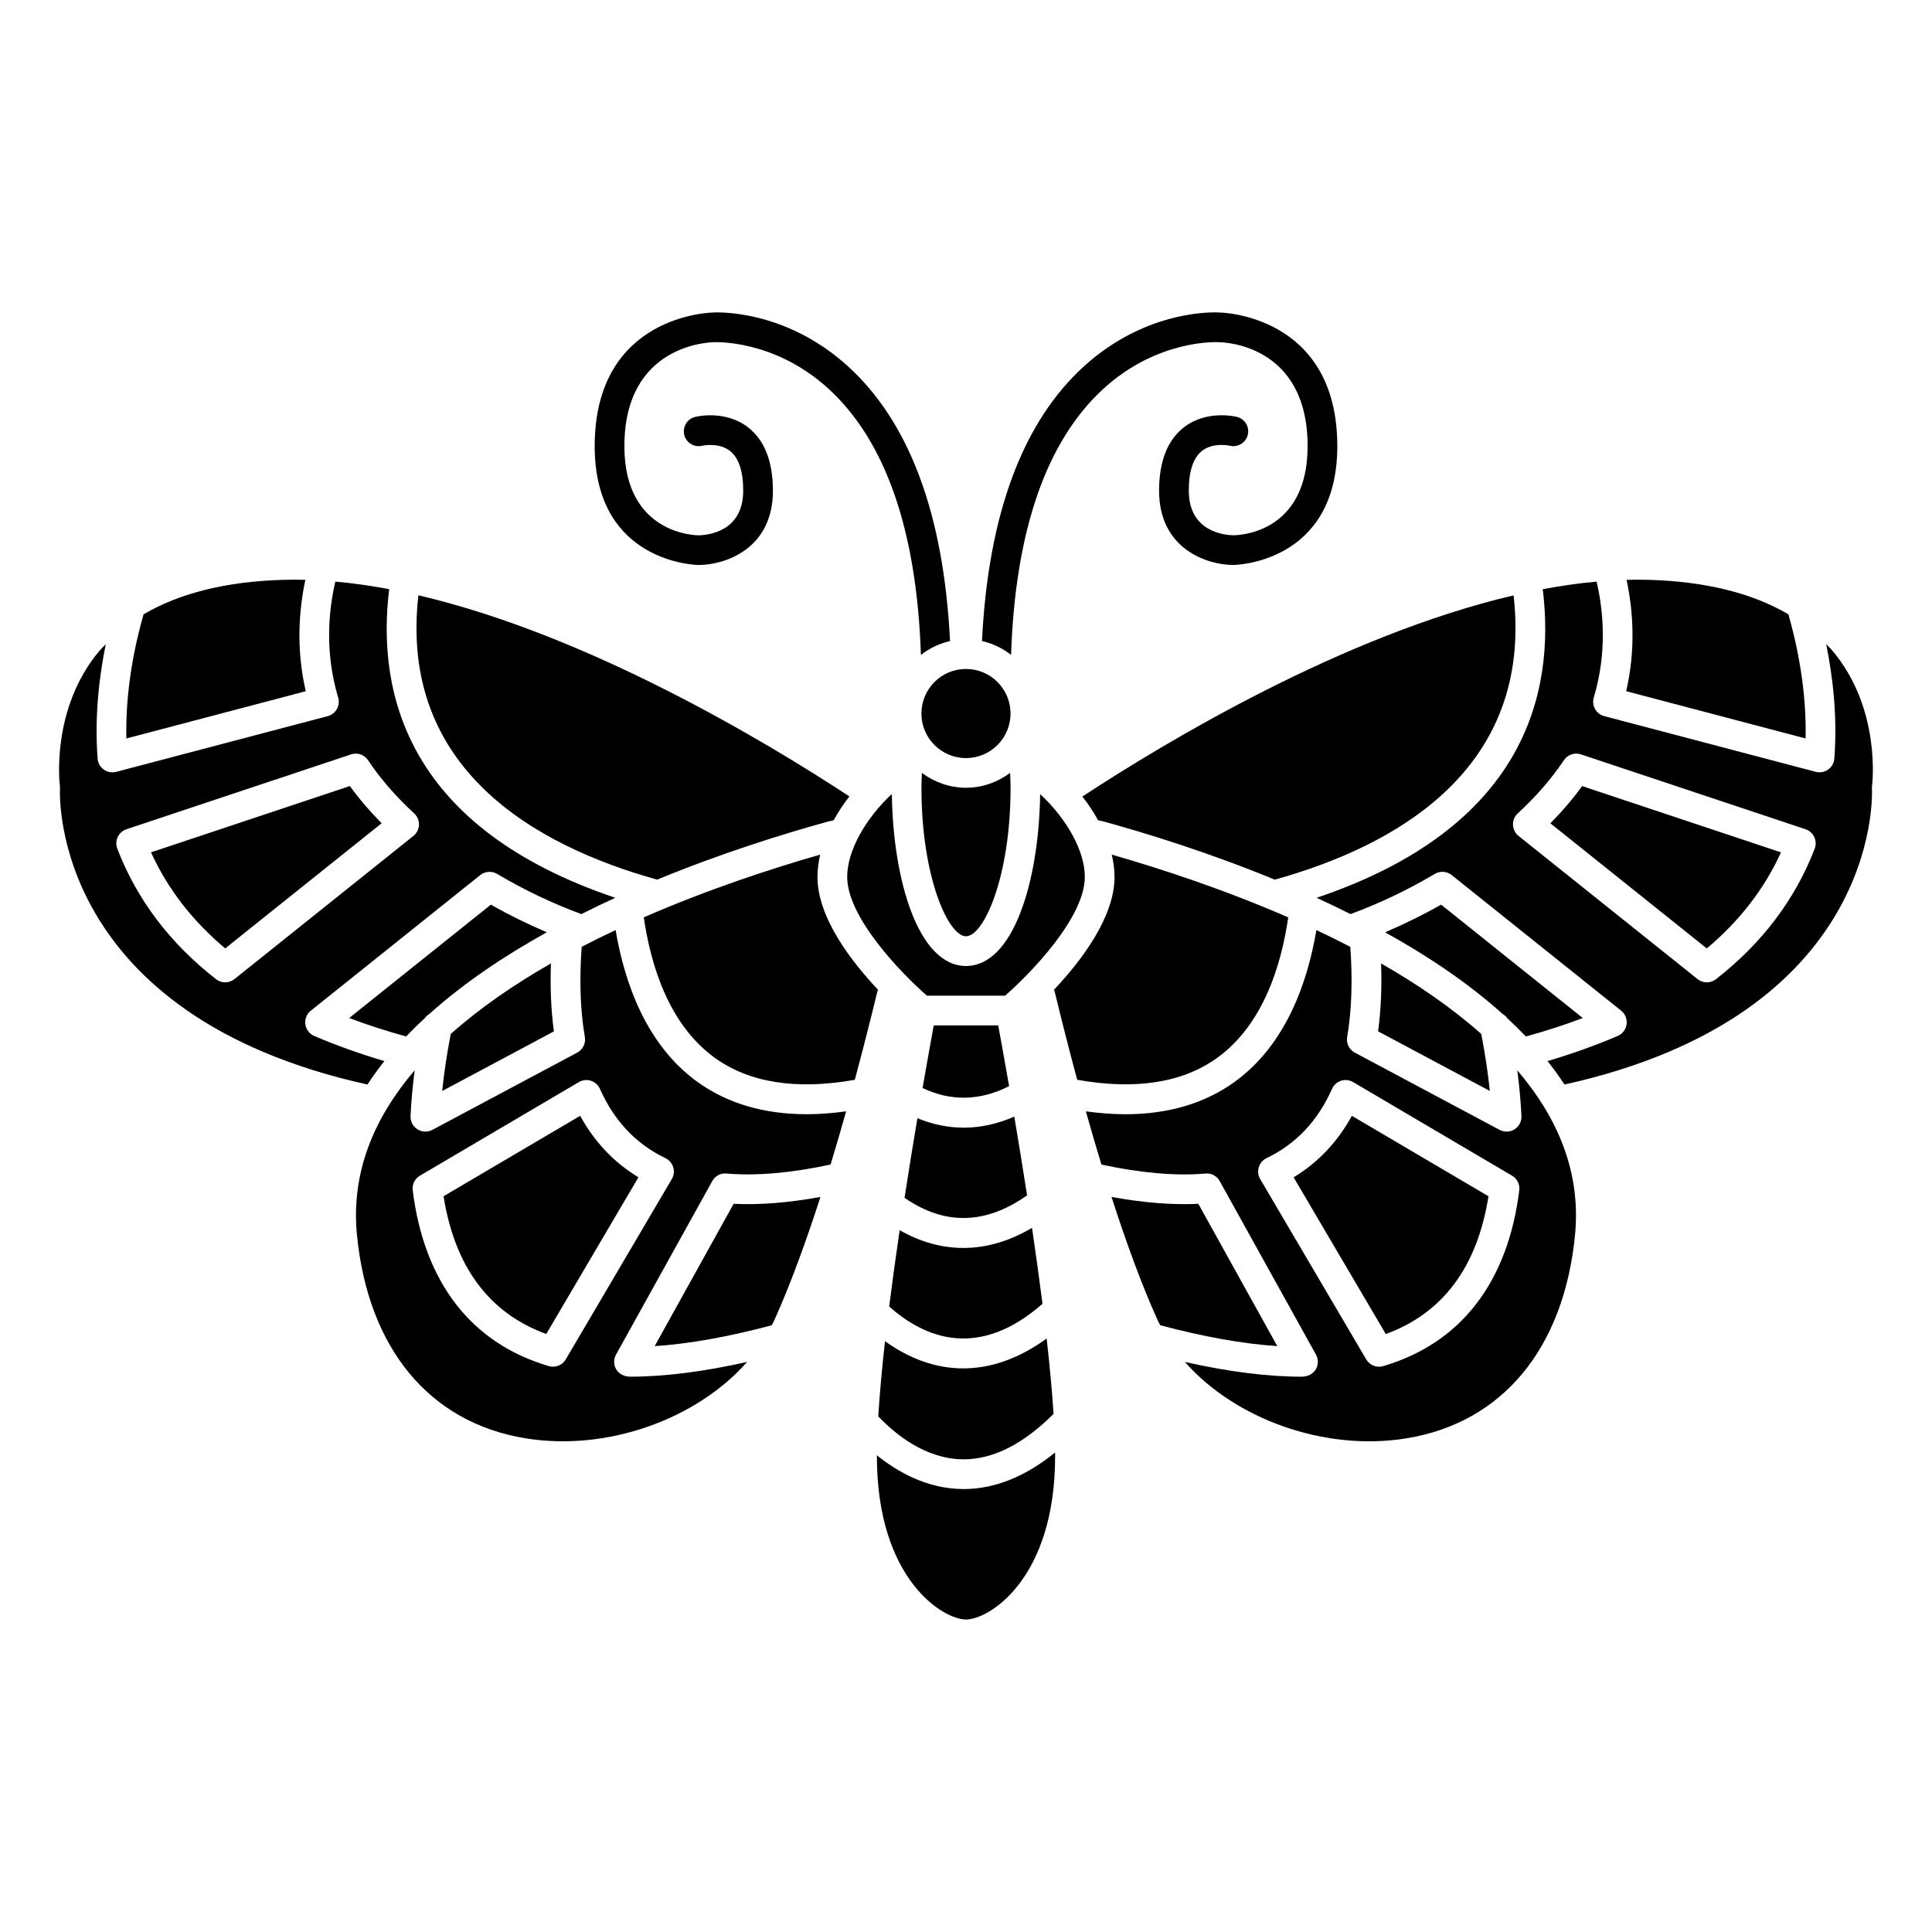 <?xml version="1.0" encoding="UTF-8"?>
<!-- Uploaded to: ICON Repo, www.svgrepo.com, Generator: ICON Repo Mixer Tools -->
<svg fill="#000000" width="800px" height="800px" version="1.1" viewBox="144 144 512 512" xmlns="http://www.w3.org/2000/svg">
 <g>
  <path d="m224.93 297.66c-1.977-0.047-3.938-0.055-5.875 0.004-15.152 0.434-27.488 3.539-37.012 9.141-2.394 8.379-4.828 20.141-4.555 32.895l47.543-12.52c-2.629-11.371-1.781-21.664-0.102-29.52z"/>
  <path d="m338.42 463.02-20.926 37.723c9.176-0.605 19.59-2.488 31.023-5.535 0.211-0.426 0.465-0.836 0.656-1.266 4.312-9.574 8.438-20.914 12.25-32.738-8.355 1.523-16.078 2.16-23.004 1.816z"/>
  <path d="m318.14 377.11c17.145-7.062 33.477-12.137 45.391-15.418l1.391-0.312c1.203-2.188 2.602-4.312 4.176-6.328-22.273-14.605-69.09-42.742-114.22-53.297-5.246 46.082 31.145 66.41 63.262 75.355z"/>
  <path d="m184.02 369.88c4.379 9.633 10.977 18.172 19.66 25.457l41.457-33.164c-3.141-3.176-5.961-6.477-8.418-9.859z"/>
  <path d="m245.87 425.2c-6.59-1.957-12.848-4.184-18.605-6.668-1.266-0.547-2.156-1.719-2.344-3.086-0.184-1.375 0.363-2.734 1.441-3.602l44.91-35.938c1.277-1.02 3.062-1.145 4.469-0.312 7.219 4.285 14.73 7.848 22.328 10.648 2.988-1.496 5.984-2.949 8.984-4.32-54.664-18.426-63.371-53.57-59.914-81.793-4.805-0.902-9.57-1.578-14.27-2-1.828 7.852-2.816 18.785 0.746 30.723 0.305 1.023 0.18 2.125-0.34 3.051-0.523 0.93-1.398 1.609-2.43 1.883l-56.047 14.762c-0.332 0.086-0.668 0.129-1.004 0.129-0.812 0-1.609-0.246-2.281-0.73-0.953-0.676-1.555-1.738-1.641-2.906-0.84-11.023 0.375-21.531 2.156-30.312-0.496 0.527-1.047 1.004-1.516 1.551-13.203 15.52-10.676 35.754-10.648 35.961 0.031 0.242 0.043 0.496 0.031 0.738-0.113 2.453-1.82 60 81.484 78.434 1.391-2.117 2.875-4.191 4.488-6.211zm-42.195-20.867c-0.855 0-1.707-0.277-2.418-0.832-12.203-9.5-21.008-21.141-26.172-34.598-0.387-1.004-0.344-2.121 0.113-3.09 0.461-0.973 1.297-1.715 2.312-2.051l59.512-19.836c1.688-0.574 3.531 0.07 4.519 1.551 3.262 4.891 7.375 9.633 12.219 14.082 0.848 0.777 1.312 1.887 1.27 3.035-0.039 1.148-0.578 2.219-1.477 2.941l-47.43 37.941c-0.711 0.562-1.582 0.855-2.449 0.855z"/>
  <path d="m274.09 383.74-37.555 30.047c4.723 1.785 9.727 3.414 14.949 4.852 0.039 0.012 0.07 0.043 0.109 0.055 1.594-1.664 3.262-3.293 4.988-4.883 0.312-0.445 0.715-0.805 1.176-1.082 9.129-8.199 19.855-15.402 31.152-21.668-5.019-2.137-9.98-4.566-14.82-7.32z"/>
  <path d="m290 399.32c-9.656 5.512-18.738 11.738-26.547 18.684-1.023 5.344-1.797 10.367-2.269 15.117l29.609-15.797c-0.762-5.555-1.02-11.586-0.793-18.004z"/>
  <path d="m376.75 519.36c4.426 4.641 12.391 11.219 22.281 11.371 0.117 0.004 0.234 0.004 0.352 0.004 7.859 0 15.863-4.082 23.82-12.043-0.387-6.074-1.023-12.844-1.832-19.965-7.234 5.246-14.707 7.91-22.117 7.91-7.07 0-14.066-2.422-20.719-7.207-0.789 7.125-1.422 13.887-1.785 19.93z"/>
  <path d="m435.02 361.39 1.176 0.238c12.004 3.301 28.422 8.402 45.629 15.488 32.117-8.941 68.523-29.266 63.293-75.34-45.16 10.578-92.023 38.719-114.28 53.309 1.57 2.019 2.977 4.129 4.18 6.305z"/>
  <path d="m622.5 339.7c0.277-12.754-2.16-24.516-4.555-32.895-9.52-5.598-21.855-8.707-37.012-9.141-1.941-0.059-3.906-0.047-5.875 0.004 1.676 7.852 2.527 18.145-0.102 29.508z"/>
  <path d="m411.8 333.09c0 6.523-5.285 11.809-11.805 11.809-6.523 0-11.809-5.285-11.809-11.809 0-6.519 5.285-11.809 11.809-11.809 6.519 0 11.805 5.289 11.805 11.809"/>
  <path d="m379.64 490.23c9.414 8.398 23.641 14.188 40.633-0.711-0.848-6.656-1.793-13.453-2.777-20.129-5.981 3.539-12.094 5.328-18.176 5.328-5.719 0-11.398-1.57-16.898-4.703-0.992 6.711-1.938 13.535-2.781 20.215z"/>
  <path d="m383.71 461.43c10.594 7.344 21.496 7.125 32.473-0.652-1.148-7.418-2.309-14.512-3.383-20.863-4.438 1.934-8.926 2.93-13.406 2.93-4.125 0-8.23-0.863-12.273-2.5-1.082 6.426-2.254 13.594-3.41 21.086z"/>
  <path d="m400 392.12c4.699 0 11.809-15.695 11.809-39.359 0-1.344-0.07-2.633-0.121-3.938-3.277 2.441-7.297 3.938-11.688 3.938-4.387 0-8.41-1.496-11.688-3.938-0.051 1.305-0.121 2.598-0.121 3.938 0 23.664 7.109 39.359 11.809 39.359z"/>
  <path d="m419.65 354.44c-0.312 22.914-7.035 45.559-19.648 45.559-12.617 0-19.344-22.672-19.652-45.594-6.961 6.488-11.836 15.043-11.836 21.977 0 10.781 14.375 25.578 21.137 31.488h20.703c6.762-5.91 21.137-20.707 21.137-31.488 0-6.953-4.859-15.445-11.84-21.941z"/>
  <path d="m411.42 431.84c-1.242-7.144-2.269-12.805-2.883-16.094h-17.078c-0.621 3.371-1.684 9.207-2.969 16.59 7.551 3.582 15.242 3.41 22.93-0.496z"/>
  <path d="m297.75 439.7-36.199 21.312c2.961 18.738 12.102 31 27.211 36.512l24.43-41.531c-6.473-3.91-11.645-9.363-15.441-16.293z"/>
  <path d="m486.82 456 24.43 41.535c15.109-5.516 24.25-17.777 27.211-36.512l-36.199-21.316c-3.805 6.926-8.977 12.379-15.441 16.293z"/>
  <path d="m547.2 439.77c0.066 1.41-0.633 2.75-1.832 3.512-0.641 0.406-1.371 0.605-2.102 0.605-0.637 0-1.27-0.152-1.855-0.461l-38.375-20.469c-1.496-0.801-2.312-2.473-2.027-4.144 1.215-7.059 1.469-15.109 0.836-23.891-2.977-1.539-5.977-3.027-8.988-4.441-2.332 13.805-8.031 30.367-21.648 40.211-7.91 5.719-17.621 8.594-28.996 8.594-3.336 0-6.832-0.277-10.449-0.77 1.316 4.68 2.691 9.402 4.125 14.105 10.344 2.227 19.637 3.062 27.574 2.383 1.547-0.164 3.031 0.648 3.781 2.012l25.504 45.977c0.672 1.219 0.656 2.703-0.047 3.902-0.758 1.289-2.242 1.922-3.707 1.945-9.129 0-19.535-1.336-30.988-3.91 13.258 15.086 36.988 23.801 58.785 20.234 25.367-4.156 41.625-23.762 44.602-53.797 1.652-16.68-4.59-31.207-15.293-43.719 0.547 4.195 0.918 8.223 1.102 12.121zm-36.629 66.262c-0.371 0.105-0.742 0.16-1.113 0.16-1.371 0-2.672-0.715-3.394-1.941l-28.102-47.789c-0.559-0.949-0.691-2.09-0.375-3.144 0.324-1.055 1.07-1.926 2.062-2.402 7.777-3.719 13.609-9.898 17.352-18.352 0.453-1.027 1.324-1.812 2.394-2.156 1.07-0.344 2.234-0.211 3.199 0.359l42.117 24.801c1.355 0.797 2.102 2.316 1.91 3.879-3.047 24.43-15.516 40.531-36.051 46.586z"/>
  <path d="m509.21 417.32 29.609 15.797c-0.477-4.746-1.246-9.77-2.269-15.109-7.809-6.941-16.895-13.168-26.547-18.68 0.223 6.414-0.035 12.441-0.793 17.992z"/>
  <path d="m461.57 463.02c-6.926 0.348-14.645-0.289-23.008-1.824 3.809 11.824 7.934 23.168 12.25 32.738 0.195 0.434 0.449 0.844 0.656 1.266 11.43 3.047 21.848 4.93 31.023 5.535z"/>
  <path d="m629.48 316.28c-0.469-0.551-1.02-1.027-1.516-1.555 1.781 8.781 2.992 19.285 2.152 30.312-0.086 1.164-0.688 2.227-1.641 2.906-0.672 0.48-1.477 0.73-2.281 0.73-0.336 0-0.672-0.043-1.004-0.129l-56.047-14.762c-1.031-0.27-1.906-0.949-2.43-1.883-0.52-0.926-0.645-2.031-0.34-3.051 3.562-11.934 2.574-22.859 0.746-30.711-4.699 0.422-9.461 1.098-14.27 2.008 3.449 28.227-5.269 63.363-59.938 81.781 3.004 1.375 6.004 2.824 8.988 4.316 7.609-2.797 15.121-6.363 22.344-10.652 1.41-0.84 3.188-0.707 4.469 0.312l44.91 35.938c1.078 0.867 1.625 2.227 1.441 3.602-0.184 1.371-1.07 2.543-2.344 3.086-5.758 2.484-12.016 4.711-18.609 6.668 1.613 2.019 3.098 4.094 4.492 6.211 83.301-18.438 81.602-75.984 81.484-78.449-0.012-0.242 0-0.496 0.031-0.734 0.035-0.191 2.559-20.422-10.641-35.945zm-4.566 52.621c-5.164 13.457-13.969 25.098-26.172 34.598-0.711 0.555-1.562 0.832-2.418 0.832-0.871 0-1.738-0.289-2.461-0.863l-47.43-37.941c-0.898-0.719-1.438-1.789-1.477-2.941-0.039-1.148 0.426-2.254 1.27-3.035 4.84-4.453 8.953-9.191 12.219-14.082 0.984-1.48 2.828-2.121 4.519-1.551l59.512 19.836c1.02 0.34 1.855 1.078 2.312 2.051 0.469 0.977 0.508 2.094 0.125 3.098z"/>
  <path d="m543.46 413.86c1.707 1.578 3.356 3.188 4.938 4.836 0.043-0.012 0.07-0.047 0.113-0.059 5.223-1.441 10.227-3.066 14.945-4.852l-37.555-30.047c-4.844 2.754-9.812 5.188-14.836 7.328 11.297 6.262 22.027 13.461 31.148 21.648 0.492 0.297 0.93 0.672 1.246 1.145z"/>
  <path d="m554.86 362.18 41.457 33.164c8.684-7.285 15.277-15.828 19.66-25.457l-52.699-17.566c-2.457 3.387-5.277 6.684-8.418 9.859z"/>
  <path d="m376.72 406.33c-7.227-7.652-16.082-19.215-16.082-29.945 0-1.965 0.262-3.941 0.715-5.902-12.723 3.644-29.59 9.145-46.746 16.621 1.844 12.664 6.613 28.402 18.793 37.211 9.207 6.656 21.711 8.586 37.133 5.844 2.219-8.246 4.227-16.184 5.965-23.352 0.039-0.18 0.152-0.309 0.223-0.477z"/>
  <path d="m328.79 430.69c-13.621-9.852-19.32-26.414-21.648-40.223-3.016 1.418-6.012 2.902-8.988 4.441-0.633 8.789-0.383 16.848 0.836 23.902 0.289 1.672-0.527 3.344-2.027 4.144l-38.375 20.469c-0.578 0.309-1.215 0.461-1.855 0.461-0.73 0-1.465-0.203-2.102-0.605-1.195-0.754-1.895-2.098-1.832-3.512 0.18-3.902 0.551-7.926 1.098-12.129-10.703 12.508-16.949 27.035-15.293 43.723 2.981 30.035 19.234 49.641 44.602 53.797 21.793 3.578 45.527-5.144 58.789-20.234-11.453 2.574-21.859 3.91-30.988 3.91-1.504-0.004-2.949-0.652-3.707-1.945-0.703-1.199-0.719-2.684-0.047-3.902l25.504-45.977c0.75-1.363 2.234-2.18 3.781-2.012 7.934 0.676 17.227-0.152 27.574-2.383 1.434-4.703 2.809-9.426 4.125-14.102-3.621 0.496-7.117 0.77-10.449 0.77-11.375-0.004-21.086-2.875-28.996-8.594zm-6.754 25.777-28.102 47.781c-0.719 1.227-2.023 1.941-3.394 1.941-0.371 0-0.742-0.051-1.113-0.16-20.539-6.047-33.004-22.156-36.055-46.582-0.191-1.559 0.555-3.082 1.91-3.879l42.117-24.797c0.969-0.574 2.133-0.707 3.199-0.359 1.07 0.348 1.941 1.129 2.394 2.156 3.734 8.449 9.574 14.629 17.352 18.352 0.992 0.477 1.738 1.352 2.062 2.402 0.32 1.051 0.188 2.191-0.371 3.144z"/>
  <path d="m399.39 538.61c-0.16 0-0.32-0.004-0.48-0.004-9.246-0.141-16.934-4.445-22.527-8.938 0.004 0.074 0 0.152 0 0.223 0 32.637 17.562 43.297 23.617 43.297s23.617-10.66 23.617-43.297c0-0.309-0.008-0.641-0.012-0.957-7.887 6.398-16.004 9.676-24.215 9.676z"/>
  <path d="m466.6 424.32c12.184-8.809 16.953-24.547 18.797-37.203-17.137-7.465-33.996-12.969-46.773-16.633 0.465 1.969 0.738 3.945 0.738 5.902 0 10.73-8.852 22.293-16.078 29.945 0.062 0.164 0.18 0.301 0.223 0.477 1.734 7.164 3.742 15.105 5.965 23.348 15.418 2.738 27.918 0.816 37.129-5.836z"/>
  <path d="m329.15 293.73c6.805 0 19.68-4.113 19.68-19.68 0-7.738-2.203-13.379-6.551-16.773-6.055-4.731-13.762-2.875-14.086-2.785-2.098 0.523-3.363 2.637-2.859 4.738 0.508 2.102 2.641 3.41 4.738 2.902 0.043-0.008 4.41-0.992 7.398 1.383 2.316 1.828 3.488 5.375 3.488 10.535 0 11.113-9.852 11.785-11.809 11.809-0.805 0-19.68-0.27-19.68-23.617 0-27.043 22.668-27.543 23.859-27.559 0.164 0.008 15.902-0.777 30.227 12.332 15.156 13.871 23.391 37.609 24.496 70.547 2.25-1.734 4.844-3.031 7.715-3.664-1.648-33.504-10.734-58.016-27.07-72.848-16.852-15.301-35.094-14.254-35.609-14.234-0.316 0-31.488 0.406-31.488 35.426 0 31.125 27.277 31.488 27.551 31.488z"/>
  <path d="m436.46 246.99c14.32-13.086 30.047-12.344 30.453-12.305 0.965 0 23.617 0.312 23.617 27.551 0 22.758-17.684 23.598-19.66 23.617-1.977-0.023-11.828-0.699-11.828-11.809 0-5.16 1.172-8.707 3.484-10.539 2.949-2.34 7.231-1.414 7.394-1.383 2.098 0.512 4.223-0.762 4.75-2.871 0.527-2.106-0.754-4.242-2.867-4.769-0.332-0.086-8.039-1.941-14.086 2.785-4.344 3.398-6.547 9.039-6.547 16.777 0 15.566 12.875 19.68 19.68 19.68 0.277 0 27.551-0.363 27.551-31.488 0-34.738-30.68-35.418-31.219-35.418h-0.008c-0.766-0.062-19.004-1.074-35.848 14.199-16.352 14.828-25.441 39.348-27.09 72.867 2.867 0.633 5.461 1.93 7.711 3.66 1.102-32.949 9.344-56.688 24.512-70.555z"/>
 </g>
</svg>